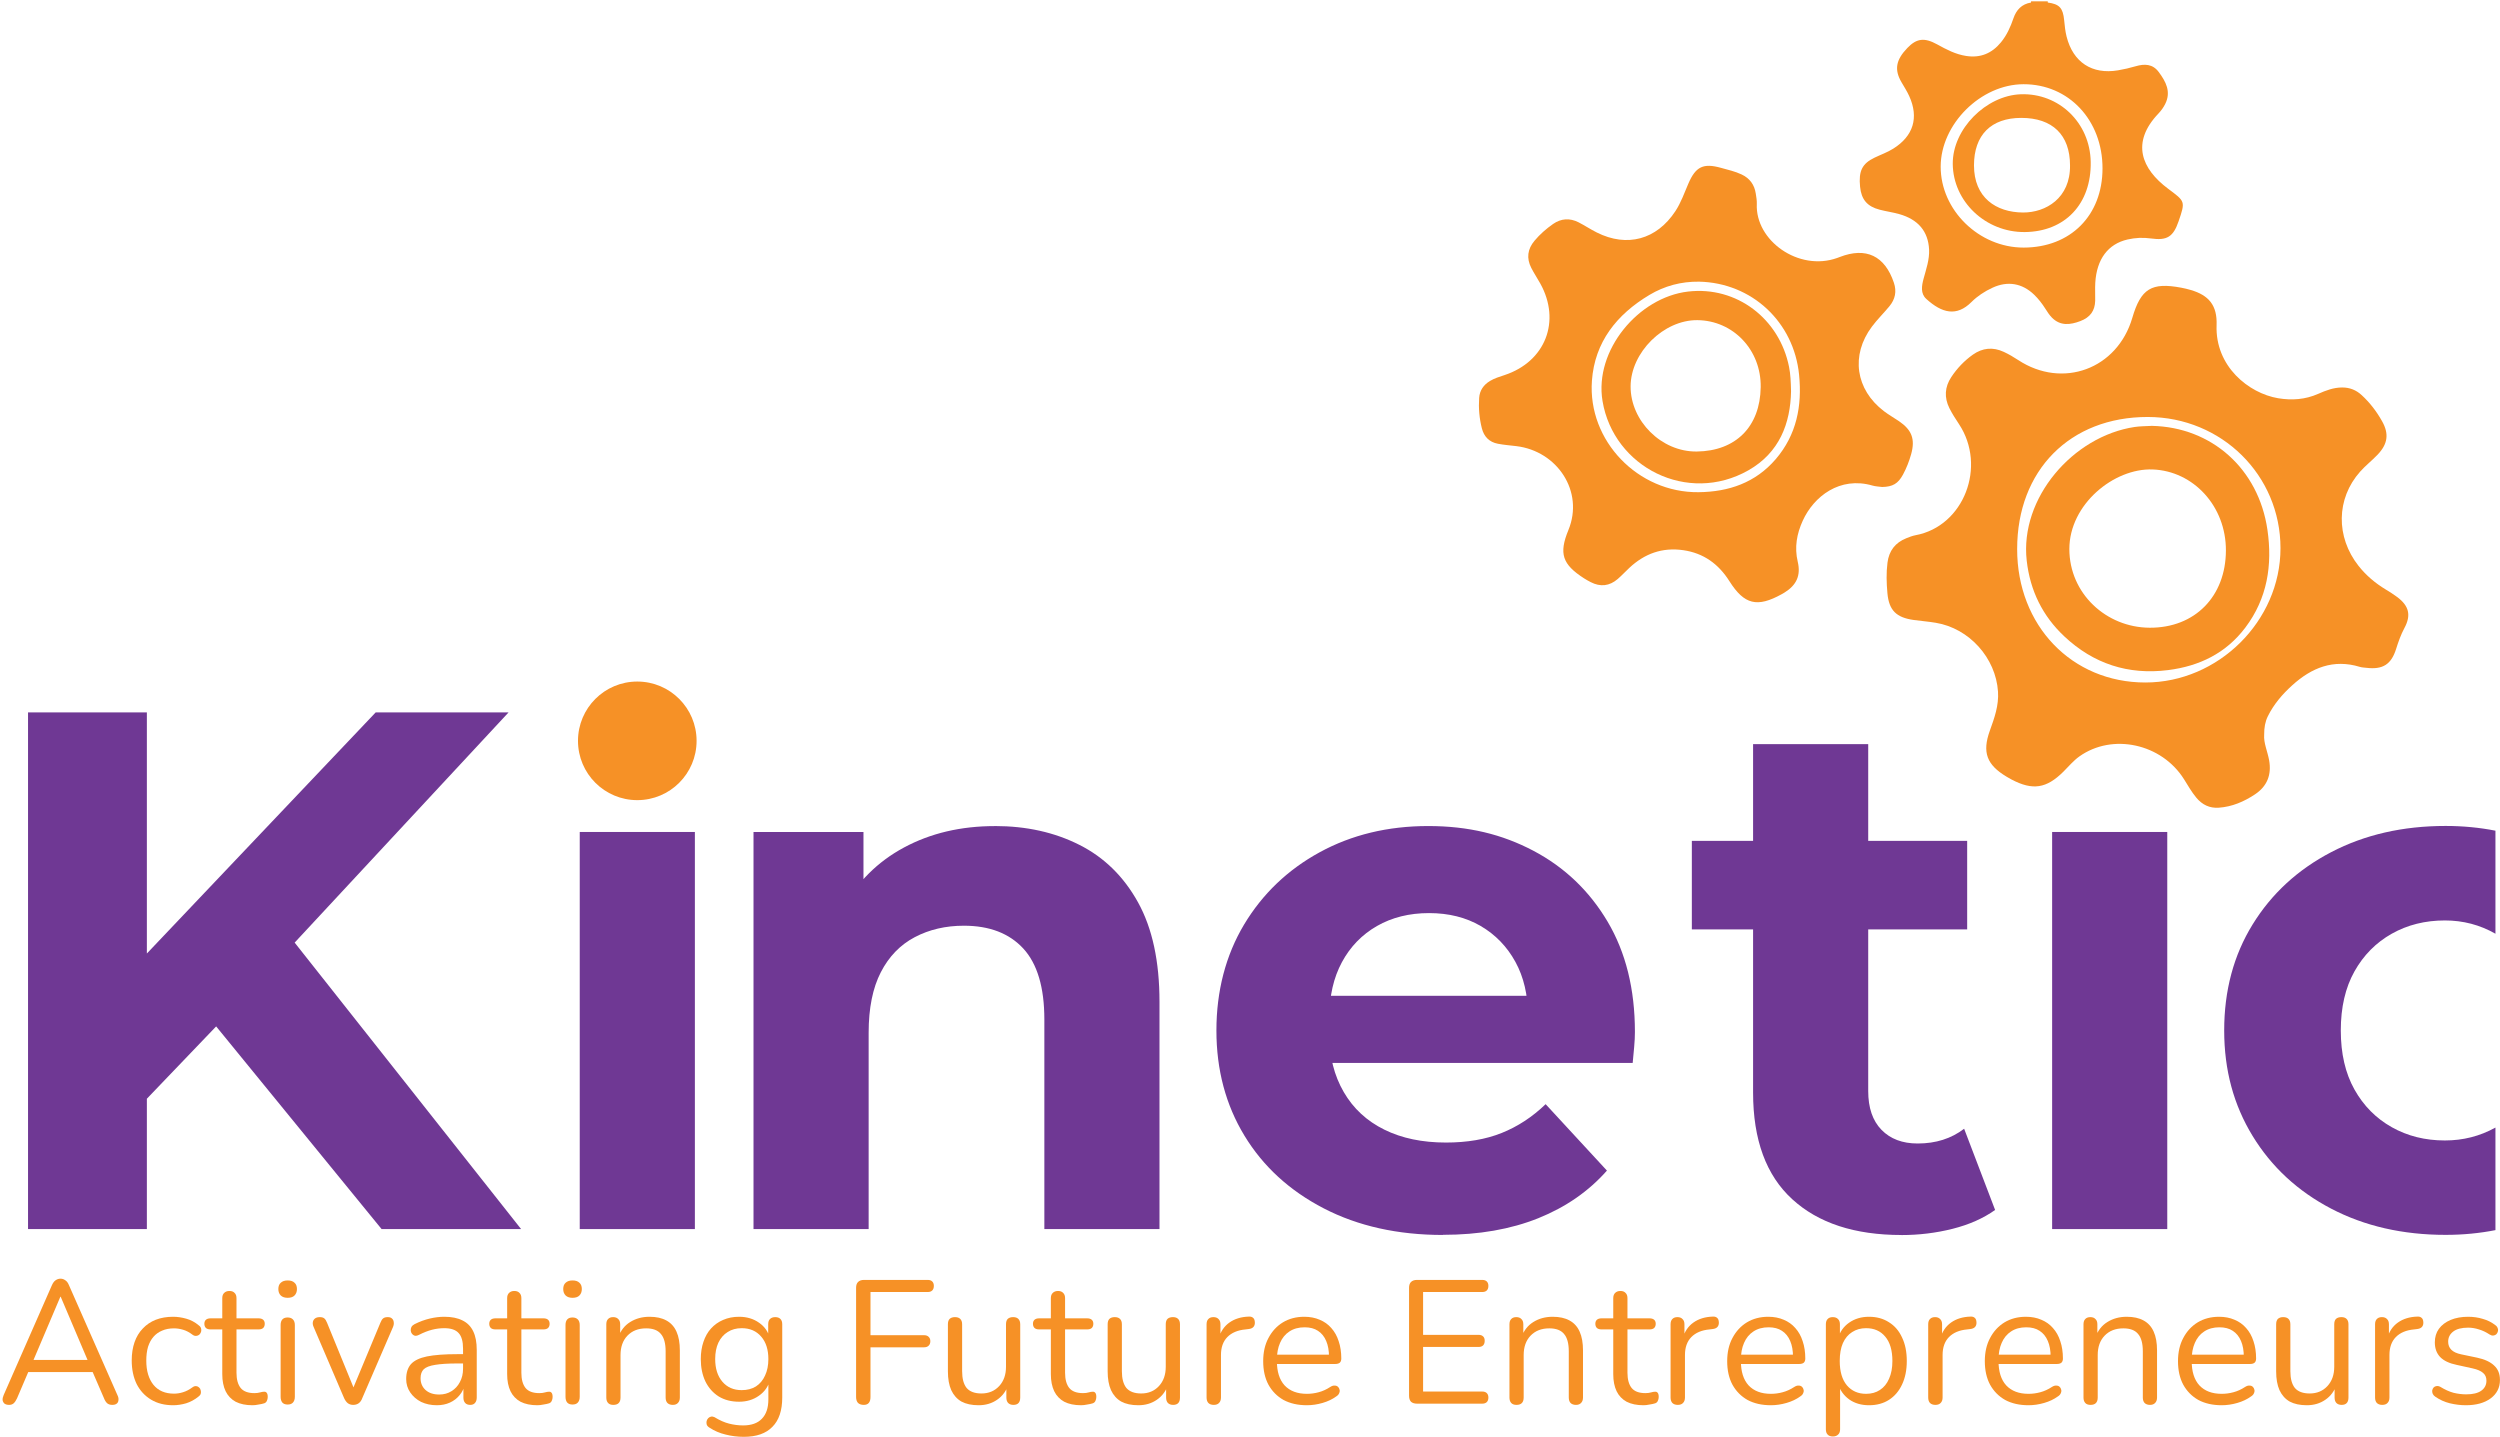 <svg xmlns="http://www.w3.org/2000/svg" width="527" height="303" viewBox="0 0 527 303" fill="none"><path d="M5.91 259.09V150.17H30.96V259.09H5.91ZM28.47 234.2L27.07 205.1L79.19 150.18H107.2L60.21 200.75L46.21 215.69L28.47 234.21V234.2ZM80.44 259.09L41.7 211.63L58.19 193.74L109.85 259.09H80.44Z" fill="#6F3894"></path><path d="M209.72 174.13C216.36 174.13 222.3 175.45 227.54 178.1C232.78 180.74 236.9 184.79 239.91 190.24C242.92 195.69 244.42 202.66 244.42 211.17V259.09H220.15V214.9C220.15 208.16 218.67 203.18 215.72 199.96C212.76 196.75 208.59 195.14 203.19 195.14C199.35 195.14 195.9 195.94 192.84 197.55C189.78 199.16 187.39 201.62 185.68 204.94C183.97 208.26 183.11 212.51 183.11 217.7V259.09H158.84V175.38H182.02V198.56L177.66 191.56C180.67 185.96 184.97 181.66 190.57 178.65C196.17 175.64 202.55 174.14 209.71 174.14L209.72 174.13Z" fill="#6F3894"></path><path d="M304.19 260.33C294.65 260.33 286.27 258.46 279.06 254.73C271.85 251 266.27 245.89 262.33 239.4C258.39 232.92 256.42 225.53 256.42 217.23C256.42 208.93 258.37 201.39 262.25 194.9C266.14 188.42 271.45 183.34 278.2 179.65C284.94 175.97 292.57 174.13 301.07 174.13C309.57 174.13 316.65 175.87 323.24 179.34C329.83 182.82 335.04 187.8 338.88 194.28C342.72 200.76 344.64 208.52 344.64 217.54C344.64 218.47 344.59 219.54 344.48 220.73C344.38 221.92 344.27 223.04 344.17 224.07H276.18V209.91H331.42L322.09 214.11C322.09 209.75 321.21 205.97 319.44 202.75C317.68 199.54 315.24 197.02 312.13 195.2C309.02 193.39 305.39 192.48 301.24 192.48C297.09 192.48 293.43 193.39 290.27 195.2C287.1 197.02 284.64 199.56 282.88 202.82C281.12 206.09 280.23 209.95 280.23 214.41V218.14C280.23 222.71 281.24 226.72 283.26 230.2C285.28 233.68 288.14 236.32 291.82 238.13C295.5 239.95 299.83 240.85 304.81 240.85C309.27 240.85 313.19 240.18 316.56 238.83C319.93 237.48 323.02 235.46 325.82 232.76L338.74 246.76C334.9 251.12 330.08 254.46 324.27 256.8C318.46 259.13 311.77 260.3 304.2 260.3L304.19 260.33Z" fill="#6F3894"></path><path d="M356.64 195.92V177.25H414.68V195.92H356.64ZM400.83 260.34C390.97 260.34 383.3 257.83 377.8 252.79C372.3 247.76 369.55 240.26 369.55 230.31V156.87H393.82V230C393.82 233.53 394.75 236.25 396.62 238.17C398.49 240.09 401.03 241.05 404.24 241.05C408.08 241.05 411.34 240.01 414.04 237.94L420.57 255.06C418.08 256.83 415.1 258.15 411.62 259.03C408.14 259.91 404.54 260.35 400.81 260.35L400.83 260.34Z" fill="#6F3894"></path><path d="M432.59 259.09V175.38H456.86V259.09H432.59Z" fill="#6F3894"></path><path d="M122.21 259.09V175.38H146.48V259.09H122.21Z" fill="#6F3894"></path><path d="M134.34 168.67C141.243 168.67 146.84 163.074 146.84 156.17C146.84 149.266 141.243 143.67 134.34 143.67C127.436 143.67 121.84 149.266 121.84 156.17C121.84 163.074 127.436 168.67 134.34 168.67Z" fill="#F69126"></path><path d="M526.04 237.69C522.77 239.51 519.22 240.41 515.38 240.41C511.23 240.41 507.5 239.48 504.18 237.61C500.86 235.74 498.24 233.1 496.32 229.67C494.4 226.25 493.44 222.1 493.44 217.22C493.44 212.34 494.4 208.2 496.32 204.77C498.24 201.35 500.86 198.7 504.18 196.83C507.5 194.96 511.23 194.03 515.38 194.03C519.22 194.03 522.77 194.96 526.04 196.83V175.11C522.74 174.46 519.24 174.11 515.54 174.11C506.52 174.11 498.48 175.95 491.42 179.63C484.36 183.31 478.84 188.4 474.85 194.88C470.85 201.36 468.86 208.81 468.86 217.21C468.86 225.61 470.86 232.92 474.85 239.46C478.84 245.99 484.36 251.1 491.42 254.79C498.47 258.47 506.51 260.31 515.54 260.31C519.25 260.31 522.74 259.96 526.04 259.31V237.67V237.69Z" fill="#6F3894"></path><path d="M1.919 296.149C1.524 296.149 1.203 296.063 0.957 295.89C0.735 295.693 0.599 295.446 0.55 295.15C0.525 294.829 0.599 294.472 0.772 294.077L10.947 270.915C11.168 270.422 11.428 270.076 11.723 269.879C12.044 269.657 12.389 269.546 12.759 269.546C13.13 269.546 13.463 269.657 13.758 269.879C14.079 270.076 14.338 270.422 14.536 270.915L24.747 294.077C24.945 294.472 25.019 294.829 24.97 295.15C24.945 295.471 24.822 295.717 24.599 295.89C24.378 296.063 24.069 296.149 23.674 296.149C23.23 296.149 22.873 296.038 22.602 295.816C22.33 295.569 22.108 295.224 21.936 294.78L19.198 288.453L20.677 289.23H4.768L6.285 288.453L3.584 294.78C3.362 295.249 3.127 295.594 2.881 295.816C2.634 296.038 2.313 296.149 1.919 296.149ZM12.723 273.357L6.766 287.38L5.878 286.677H19.567L18.753 287.38L12.796 273.357H12.723Z" fill="#F69126"></path><path d="M36.499 296.223C34.698 296.223 33.144 295.828 31.837 295.039C30.53 294.25 29.518 293.152 28.803 291.746C28.112 290.315 27.767 288.663 27.767 286.788C27.767 285.357 27.964 284.075 28.359 282.94C28.754 281.805 29.333 280.843 30.098 280.054C30.863 279.24 31.775 278.623 32.836 278.204C33.921 277.785 35.142 277.575 36.499 277.575C37.387 277.575 38.312 277.711 39.274 277.982C40.236 278.253 41.112 278.722 41.901 279.388C42.148 279.561 42.308 279.77 42.382 280.017C42.456 280.264 42.456 280.51 42.382 280.757C42.308 280.979 42.185 281.176 42.012 281.349C41.839 281.497 41.617 281.583 41.346 281.608C41.099 281.633 40.84 281.546 40.569 281.349C39.928 280.856 39.274 280.51 38.608 280.313C37.942 280.116 37.301 280.017 36.684 280.017C35.722 280.017 34.883 280.177 34.168 280.498C33.453 280.794 32.848 281.226 32.355 281.793C31.862 282.36 31.479 283.063 31.208 283.902C30.961 284.741 30.838 285.715 30.838 286.825C30.838 288.971 31.344 290.673 32.355 291.931C33.366 293.164 34.809 293.781 36.684 293.781C37.301 293.781 37.93 293.682 38.571 293.485C39.237 293.288 39.903 292.942 40.569 292.449C40.84 292.252 41.099 292.165 41.346 292.19C41.593 292.215 41.802 292.313 41.975 292.486C42.148 292.634 42.259 292.831 42.308 293.078C42.382 293.325 42.382 293.571 42.308 293.818C42.234 294.04 42.074 294.237 41.827 294.41C41.038 295.051 40.174 295.52 39.237 295.816C38.3 296.087 37.387 296.223 36.499 296.223Z" fill="#F69126"></path><path d="M53.219 296.223C51.813 296.223 50.629 295.976 49.667 295.483C48.73 294.965 48.027 294.225 47.558 293.263C47.089 292.276 46.855 291.08 46.855 289.674V280.239H44.376C43.957 280.239 43.636 280.14 43.414 279.943C43.192 279.721 43.081 279.425 43.081 279.055C43.081 278.685 43.192 278.401 43.414 278.204C43.636 278.007 43.957 277.908 44.376 277.908H46.855V273.653C46.855 273.16 46.991 272.79 47.262 272.543C47.533 272.272 47.903 272.136 48.372 272.136C48.841 272.136 49.198 272.272 49.445 272.543C49.716 272.79 49.852 273.16 49.852 273.653V277.908H54.514C54.933 277.908 55.254 278.007 55.476 278.204C55.698 278.401 55.809 278.685 55.809 279.055C55.809 279.425 55.698 279.721 55.476 279.943C55.254 280.14 54.933 280.239 54.514 280.239H49.852V289.378C49.852 290.784 50.148 291.857 50.74 292.597C51.332 293.312 52.294 293.67 53.626 293.67C54.095 293.67 54.489 293.621 54.81 293.522C55.155 293.423 55.439 293.374 55.661 293.374C55.883 293.349 56.068 293.423 56.216 293.596C56.364 293.769 56.438 294.065 56.438 294.484C56.438 294.78 56.376 295.051 56.253 295.298C56.154 295.545 55.969 295.717 55.698 295.816C55.402 295.915 55.007 296.001 54.514 296.075C54.045 296.174 53.614 296.223 53.219 296.223Z" fill="#F69126"></path><path d="M60.636 296.075C60.143 296.075 59.773 295.939 59.526 295.668C59.28 295.372 59.156 294.965 59.156 294.447V279.314C59.156 278.796 59.28 278.401 59.526 278.13C59.773 277.859 60.143 277.723 60.636 277.723C61.105 277.723 61.475 277.859 61.746 278.13C62.018 278.401 62.153 278.796 62.153 279.314V294.447C62.153 294.965 62.018 295.372 61.746 295.668C61.5 295.939 61.13 296.075 60.636 296.075ZM60.636 273.579C60.02 273.579 59.539 273.419 59.193 273.098C58.848 272.753 58.675 272.296 58.675 271.729C58.675 271.137 58.848 270.693 59.193 270.397C59.539 270.076 60.02 269.916 60.636 269.916C61.278 269.916 61.759 270.076 62.079 270.397C62.425 270.693 62.597 271.137 62.597 271.729C62.597 272.296 62.425 272.753 62.079 273.098C61.759 273.419 61.278 273.579 60.636 273.579Z" fill="#F69126"></path><path d="M74.453 296.149C74.034 296.149 73.664 296.038 73.343 295.816C73.022 295.569 72.751 295.199 72.529 294.706L66.128 279.758C65.955 279.388 65.894 279.043 65.943 278.722C65.992 278.401 66.14 278.142 66.387 277.945C66.634 277.748 66.979 277.649 67.423 277.649C67.818 277.649 68.126 277.735 68.348 277.908C68.57 278.081 68.767 278.389 68.94 278.833L75.008 293.67H74.009L80.188 278.833C80.361 278.389 80.558 278.081 80.78 277.908C81.002 277.735 81.323 277.649 81.742 277.649C82.137 277.649 82.433 277.748 82.63 277.945C82.852 278.142 82.975 278.401 83 278.722C83.049 279.018 83 279.351 82.852 279.721L76.377 294.706C76.204 295.199 75.945 295.569 75.6 295.816C75.279 296.038 74.897 296.149 74.453 296.149Z" fill="#F69126"></path><path d="M92.098 296.223C90.864 296.223 89.754 295.989 88.768 295.52C87.806 295.027 87.041 294.361 86.474 293.522C85.906 292.683 85.623 291.746 85.623 290.71C85.623 289.378 85.956 288.33 86.622 287.565C87.312 286.8 88.435 286.258 89.989 285.937C91.567 285.616 93.713 285.456 96.427 285.456H98.092V287.417H96.464C94.466 287.417 92.887 287.516 91.728 287.713C90.593 287.886 89.791 288.194 89.323 288.638C88.879 289.082 88.657 289.711 88.657 290.525C88.657 291.536 89.002 292.363 89.693 293.004C90.408 293.645 91.37 293.966 92.579 293.966C93.565 293.966 94.429 293.732 95.169 293.263C95.933 292.794 96.525 292.153 96.945 291.339C97.389 290.525 97.611 289.588 97.611 288.527V284.309C97.611 282.78 97.302 281.682 96.686 281.016C96.069 280.325 95.058 279.98 93.652 279.98C92.788 279.98 91.925 280.091 91.062 280.313C90.198 280.535 89.286 280.893 88.324 281.386C87.978 281.559 87.682 281.62 87.436 281.571C87.189 281.497 86.992 281.361 86.844 281.164C86.696 280.967 86.609 280.745 86.585 280.498C86.56 280.227 86.609 279.968 86.733 279.721C86.881 279.474 87.103 279.277 87.399 279.129C88.484 278.586 89.557 278.192 90.618 277.945C91.678 277.698 92.69 277.575 93.652 277.575C95.206 277.575 96.488 277.834 97.5 278.352C98.511 278.845 99.263 279.61 99.757 280.646C100.25 281.657 100.497 282.965 100.497 284.568V294.595C100.497 295.088 100.373 295.471 100.127 295.742C99.905 296.013 99.572 296.149 99.128 296.149C98.659 296.149 98.301 296.013 98.055 295.742C97.808 295.471 97.685 295.088 97.685 294.595V291.709H98.018C97.82 292.646 97.438 293.448 96.871 294.114C96.328 294.78 95.65 295.298 94.836 295.668C94.022 296.038 93.109 296.223 92.098 296.223Z" fill="#F69126"></path><path d="M113.272 296.223C111.866 296.223 110.682 295.976 109.72 295.483C108.782 294.965 108.079 294.225 107.611 293.263C107.142 292.276 106.908 291.08 106.908 289.674V280.239H104.429C104.009 280.239 103.689 280.14 103.467 279.943C103.245 279.721 103.134 279.425 103.134 279.055C103.134 278.685 103.245 278.401 103.467 278.204C103.689 278.007 104.009 277.908 104.429 277.908H106.908V273.653C106.908 273.16 107.043 272.79 107.315 272.543C107.586 272.272 107.956 272.136 108.425 272.136C108.893 272.136 109.251 272.272 109.498 272.543C109.769 272.79 109.905 273.16 109.905 273.653V277.908H114.567C114.986 277.908 115.307 278.007 115.529 278.204C115.751 278.401 115.862 278.685 115.862 279.055C115.862 279.425 115.751 279.721 115.529 279.943C115.307 280.14 114.986 280.239 114.567 280.239H109.905V289.378C109.905 290.784 110.201 291.857 110.793 292.597C111.385 293.312 112.347 293.67 113.679 293.67C114.147 293.67 114.542 293.621 114.863 293.522C115.208 293.423 115.492 293.374 115.714 293.374C115.936 293.349 116.121 293.423 116.269 293.596C116.417 293.769 116.491 294.065 116.491 294.484C116.491 294.78 116.429 295.051 116.306 295.298C116.207 295.545 116.022 295.717 115.751 295.816C115.455 295.915 115.06 296.001 114.567 296.075C114.098 296.174 113.666 296.223 113.272 296.223Z" fill="#F69126"></path><path d="M120.689 296.075C120.196 296.075 119.826 295.939 119.579 295.668C119.332 295.372 119.209 294.965 119.209 294.447V279.314C119.209 278.796 119.332 278.401 119.579 278.13C119.826 277.859 120.196 277.723 120.689 277.723C121.158 277.723 121.528 277.859 121.799 278.13C122.07 278.401 122.206 278.796 122.206 279.314V294.447C122.206 294.965 122.07 295.372 121.799 295.668C121.552 295.939 121.182 296.075 120.689 296.075ZM120.689 273.579C120.072 273.579 119.591 273.419 119.246 273.098C118.901 272.753 118.728 272.296 118.728 271.729C118.728 271.137 118.901 270.693 119.246 270.397C119.591 270.076 120.072 269.916 120.689 269.916C121.33 269.916 121.811 270.076 122.132 270.397C122.477 270.693 122.65 271.137 122.65 271.729C122.65 272.296 122.477 272.753 122.132 273.098C121.811 273.419 121.33 273.579 120.689 273.579Z" fill="#F69126"></path><path d="M129.289 296.149C128.795 296.149 128.425 296.013 128.179 295.742C127.932 295.471 127.809 295.088 127.809 294.595V279.166C127.809 278.673 127.932 278.303 128.179 278.056C128.425 277.785 128.783 277.649 129.252 277.649C129.72 277.649 130.078 277.785 130.325 278.056C130.596 278.303 130.732 278.673 130.732 279.166V282.348L130.325 281.904C130.843 280.473 131.681 279.4 132.841 278.685C134.025 277.945 135.381 277.575 136.911 277.575C138.341 277.575 139.525 277.834 140.463 278.352C141.425 278.87 142.14 279.659 142.609 280.72C143.077 281.756 143.312 283.076 143.312 284.679V294.595C143.312 295.088 143.176 295.471 142.905 295.742C142.658 296.013 142.3 296.149 141.832 296.149C141.338 296.149 140.956 296.013 140.685 295.742C140.438 295.471 140.315 295.088 140.315 294.595V284.864C140.315 283.187 139.982 281.966 139.316 281.201C138.674 280.412 137.638 280.017 136.208 280.017C134.555 280.017 133.235 280.535 132.249 281.571C131.287 282.582 130.806 283.939 130.806 285.641V294.595C130.806 295.631 130.3 296.149 129.289 296.149Z" fill="#F69126"></path><path d="M156.793 302.883C155.486 302.883 154.203 302.723 152.945 302.402C151.712 302.106 150.589 301.625 149.578 300.959C149.282 300.786 149.085 300.577 148.986 300.33C148.912 300.083 148.9 299.837 148.949 299.59C148.998 299.368 149.109 299.158 149.282 298.961C149.455 298.788 149.652 298.677 149.874 298.628C150.121 298.579 150.367 298.616 150.614 298.739C151.699 299.405 152.735 299.861 153.722 300.108C154.709 300.355 155.683 300.478 156.645 300.478C158.396 300.478 159.716 300.009 160.604 299.072C161.517 298.135 161.973 296.778 161.973 295.002V290.821H162.343C161.973 292.252 161.184 293.386 159.975 294.225C158.791 295.064 157.397 295.483 155.794 295.483C154.141 295.483 152.711 295.113 151.502 294.373C150.293 293.608 149.356 292.548 148.69 291.191C148.049 289.834 147.728 288.268 147.728 286.492C147.728 285.16 147.913 283.951 148.283 282.866C148.653 281.756 149.183 280.819 149.874 280.054C150.589 279.265 151.44 278.66 152.427 278.241C153.438 277.797 154.561 277.575 155.794 277.575C157.422 277.575 158.828 277.994 160.012 278.833C161.196 279.647 161.961 280.757 162.306 282.163L161.936 282.607V279.166C161.936 278.673 162.059 278.303 162.306 278.056C162.577 277.785 162.947 277.649 163.416 277.649C163.909 277.649 164.279 277.785 164.526 278.056C164.773 278.303 164.896 278.673 164.896 279.166V294.595C164.896 297.333 164.205 299.393 162.824 300.774C161.467 302.18 159.457 302.883 156.793 302.883ZM156.349 293.041C157.508 293.041 158.507 292.782 159.346 292.264C160.185 291.721 160.826 290.957 161.27 289.97C161.739 288.983 161.973 287.824 161.973 286.492C161.973 284.494 161.467 282.915 160.456 281.756C159.445 280.572 158.076 279.98 156.349 279.98C155.214 279.98 154.228 280.251 153.389 280.794C152.55 281.312 151.897 282.064 151.428 283.051C150.984 284.013 150.762 285.16 150.762 286.492C150.762 288.49 151.268 290.081 152.279 291.265C153.29 292.449 154.647 293.041 156.349 293.041Z" fill="#F69126"></path><path d="M182.092 296.149C181.574 296.149 181.167 296.013 180.871 295.742C180.599 295.446 180.464 295.027 180.464 294.484V271.47C180.464 270.927 180.599 270.52 180.871 270.249C181.167 269.953 181.586 269.805 182.129 269.805H195.56C195.979 269.805 196.3 269.916 196.522 270.138C196.744 270.36 196.855 270.668 196.855 271.063C196.855 271.482 196.744 271.803 196.522 272.025C196.3 272.247 195.979 272.358 195.56 272.358H183.498V281.46H194.783C195.202 281.46 195.523 281.571 195.745 281.793C195.991 282.015 196.115 282.323 196.115 282.718C196.115 283.137 195.991 283.458 195.745 283.68C195.523 283.902 195.202 284.013 194.783 284.013H183.498V294.484C183.498 295.594 183.029 296.149 182.092 296.149Z" fill="#F69126"></path><path d="M206.294 296.223C204.838 296.223 203.63 295.964 202.668 295.446C201.73 294.903 201.015 294.102 200.522 293.041C200.053 291.98 199.819 290.661 199.819 289.082V279.166C199.819 278.648 199.942 278.266 200.189 278.019C200.46 277.772 200.83 277.649 201.299 277.649C201.792 277.649 202.162 277.772 202.409 278.019C202.68 278.266 202.816 278.648 202.816 279.166V289.045C202.816 290.624 203.136 291.808 203.778 292.597C204.444 293.362 205.48 293.744 206.886 293.744C208.415 293.744 209.661 293.226 210.623 292.19C211.585 291.154 212.066 289.797 212.066 288.12V279.166C212.066 278.648 212.189 278.266 212.436 278.019C212.707 277.772 213.089 277.649 213.583 277.649C214.051 277.649 214.409 277.772 214.656 278.019C214.927 278.266 215.063 278.648 215.063 279.166V294.595C215.063 295.631 214.582 296.149 213.62 296.149C213.151 296.149 212.781 296.013 212.51 295.742C212.263 295.471 212.14 295.088 212.14 294.595V291.228L212.621 291.746C212.128 293.201 211.313 294.311 210.179 295.076C209.069 295.841 207.774 296.223 206.294 296.223Z" fill="#F69126"></path><path d="M227.885 296.223C226.479 296.223 225.295 295.976 224.333 295.483C223.396 294.965 222.693 294.225 222.224 293.263C221.755 292.276 221.521 291.08 221.521 289.674V280.239H219.042C218.623 280.239 218.302 280.14 218.08 279.943C217.858 279.721 217.747 279.425 217.747 279.055C217.747 278.685 217.858 278.401 218.08 278.204C218.302 278.007 218.623 277.908 219.042 277.908H221.521V273.653C221.521 273.16 221.657 272.79 221.928 272.543C222.199 272.272 222.569 272.136 223.038 272.136C223.507 272.136 223.864 272.272 224.111 272.543C224.382 272.79 224.518 273.16 224.518 273.653V277.908H229.18C229.599 277.908 229.92 278.007 230.142 278.204C230.364 278.401 230.475 278.685 230.475 279.055C230.475 279.425 230.364 279.721 230.142 279.943C229.92 280.14 229.599 280.239 229.18 280.239H224.518V289.378C224.518 290.784 224.814 291.857 225.406 292.597C225.998 293.312 226.96 293.67 228.292 293.67C228.761 293.67 229.155 293.621 229.476 293.522C229.821 293.423 230.105 293.374 230.327 293.374C230.549 293.349 230.734 293.423 230.882 293.596C231.03 293.769 231.104 294.065 231.104 294.484C231.104 294.78 231.042 295.051 230.919 295.298C230.82 295.545 230.635 295.717 230.364 295.816C230.068 295.915 229.673 296.001 229.18 296.075C228.711 296.174 228.28 296.223 227.885 296.223Z" fill="#F69126"></path><path d="M239.97 296.223C238.514 296.223 237.306 295.964 236.344 295.446C235.406 294.903 234.691 294.102 234.198 293.041C233.729 291.98 233.495 290.661 233.495 289.082V279.166C233.495 278.648 233.618 278.266 233.865 278.019C234.136 277.772 234.506 277.649 234.975 277.649C235.468 277.649 235.838 277.772 236.085 278.019C236.356 278.266 236.492 278.648 236.492 279.166V289.045C236.492 290.624 236.812 291.808 237.454 292.597C238.12 293.362 239.156 293.744 240.562 293.744C242.091 293.744 243.337 293.226 244.299 292.19C245.261 291.154 245.742 289.797 245.742 288.12V279.166C245.742 278.648 245.865 278.266 246.112 278.019C246.383 277.772 246.765 277.649 247.259 277.649C247.727 277.649 248.085 277.772 248.332 278.019C248.603 278.266 248.739 278.648 248.739 279.166V294.595C248.739 295.631 248.258 296.149 247.296 296.149C246.827 296.149 246.457 296.013 246.186 295.742C245.939 295.471 245.816 295.088 245.816 294.595V291.228L246.297 291.746C245.803 293.201 244.989 294.311 243.855 295.076C242.745 295.841 241.45 296.223 239.97 296.223Z" fill="#F69126"></path><path d="M255.863 296.149C255.37 296.149 254.987 296.013 254.716 295.742C254.469 295.471 254.346 295.088 254.346 294.595V279.166C254.346 278.673 254.469 278.303 254.716 278.056C254.963 277.785 255.32 277.649 255.789 277.649C256.258 277.649 256.615 277.785 256.862 278.056C257.133 278.303 257.269 278.673 257.269 279.166V282.163H256.899C257.294 280.708 258.046 279.585 259.156 278.796C260.266 278.007 261.635 277.587 263.263 277.538C263.633 277.513 263.929 277.6 264.151 277.797C264.373 277.97 264.496 278.278 264.521 278.722C264.546 279.141 264.447 279.474 264.225 279.721C264.003 279.968 263.658 280.116 263.189 280.165L262.597 280.239C260.919 280.387 259.625 280.93 258.712 281.867C257.824 282.78 257.38 284.038 257.38 285.641V294.595C257.38 295.088 257.244 295.471 256.973 295.742C256.726 296.013 256.356 296.149 255.863 296.149Z" fill="#F69126"></path><path d="M275.493 296.223C273.593 296.223 271.953 295.853 270.572 295.113C269.215 294.348 268.154 293.275 267.39 291.894C266.65 290.513 266.28 288.86 266.28 286.936C266.28 285.061 266.65 283.433 267.39 282.052C268.13 280.646 269.141 279.548 270.424 278.759C271.731 277.97 273.236 277.575 274.938 277.575C276.146 277.575 277.232 277.785 278.194 278.204C279.156 278.599 279.97 279.178 280.636 279.943C281.326 280.708 281.844 281.633 282.19 282.718C282.56 283.803 282.745 285.024 282.745 286.381C282.745 286.776 282.634 287.072 282.412 287.269C282.19 287.442 281.869 287.528 281.45 287.528H268.574V285.567H280.747L280.155 286.048C280.155 284.716 279.957 283.594 279.563 282.681C279.168 281.744 278.588 281.028 277.824 280.535C277.084 280.042 276.146 279.795 275.012 279.795C273.754 279.795 272.681 280.091 271.793 280.683C270.929 281.25 270.276 282.052 269.832 283.088C269.388 284.099 269.166 285.283 269.166 286.64V286.862C269.166 289.131 269.708 290.858 270.794 292.042C271.904 293.226 273.47 293.818 275.493 293.818C276.331 293.818 277.158 293.707 277.972 293.485C278.81 293.263 279.624 292.893 280.414 292.375C280.759 292.153 281.067 292.054 281.339 292.079C281.635 292.079 281.869 292.165 282.042 292.338C282.214 292.486 282.325 292.683 282.375 292.93C282.449 293.152 282.424 293.399 282.301 293.67C282.202 293.941 281.992 294.176 281.672 294.373C280.858 294.965 279.896 295.421 278.786 295.742C277.676 296.063 276.578 296.223 275.493 296.223Z" fill="#F69126"></path><path d="M298.693 295.89C298.151 295.89 297.731 295.754 297.435 295.483C297.164 295.187 297.028 294.768 297.028 294.225V271.47C297.028 270.927 297.164 270.52 297.435 270.249C297.731 269.953 298.151 269.805 298.693 269.805H312.457C312.877 269.805 313.197 269.916 313.419 270.138C313.641 270.36 313.752 270.668 313.752 271.063C313.752 271.482 313.641 271.803 313.419 272.025C313.197 272.247 312.877 272.358 312.457 272.358H299.988V281.386H311.68C312.1 281.386 312.42 281.497 312.642 281.719C312.864 281.916 312.975 282.225 312.975 282.644C312.975 283.063 312.864 283.384 312.642 283.606C312.42 283.828 312.1 283.939 311.68 283.939H299.988V293.337H312.457C312.877 293.337 313.197 293.448 313.419 293.67C313.641 293.892 313.752 294.2 313.752 294.595C313.752 295.014 313.641 295.335 313.419 295.557C313.197 295.779 312.877 295.89 312.457 295.89H298.693Z" fill="#F69126"></path><path d="M319.673 296.149C319.179 296.149 318.809 296.013 318.563 295.742C318.316 295.471 318.193 295.088 318.193 294.595V279.166C318.193 278.673 318.316 278.303 318.563 278.056C318.809 277.785 319.167 277.649 319.636 277.649C320.104 277.649 320.462 277.785 320.709 278.056C320.98 278.303 321.116 278.673 321.116 279.166V282.348L320.709 281.904C321.227 280.473 322.065 279.4 323.225 278.685C324.409 277.945 325.765 277.575 327.295 277.575C328.725 277.575 329.909 277.834 330.847 278.352C331.809 278.87 332.524 279.659 332.993 280.72C333.461 281.756 333.696 283.076 333.696 284.679V294.595C333.696 295.088 333.56 295.471 333.289 295.742C333.042 296.013 332.684 296.149 332.216 296.149C331.722 296.149 331.34 296.013 331.069 295.742C330.822 295.471 330.699 295.088 330.699 294.595V284.864C330.699 283.187 330.366 281.966 329.7 281.201C329.058 280.412 328.022 280.017 326.592 280.017C324.939 280.017 323.619 280.535 322.633 281.571C321.671 282.582 321.19 283.939 321.19 285.641V294.595C321.19 295.631 320.684 296.149 319.673 296.149Z" fill="#F69126"></path><path d="M346.437 296.223C345.031 296.223 343.847 295.976 342.885 295.483C341.947 294.965 341.244 294.225 340.776 293.263C340.307 292.276 340.073 291.08 340.073 289.674V280.239H337.594C337.174 280.239 336.854 280.14 336.632 279.943C336.41 279.721 336.299 279.425 336.299 279.055C336.299 278.685 336.41 278.401 336.632 278.204C336.854 278.007 337.174 277.908 337.594 277.908H340.073V273.653C340.073 273.16 340.208 272.79 340.48 272.543C340.751 272.272 341.121 272.136 341.59 272.136C342.058 272.136 342.416 272.272 342.663 272.543C342.934 272.79 343.07 273.16 343.07 273.653V277.908H347.732C348.151 277.908 348.472 278.007 348.694 278.204C348.916 278.401 349.027 278.685 349.027 279.055C349.027 279.425 348.916 279.721 348.694 279.943C348.472 280.14 348.151 280.239 347.732 280.239H343.07V289.378C343.07 290.784 343.366 291.857 343.958 292.597C344.55 293.312 345.512 293.67 346.844 293.67C347.312 293.67 347.707 293.621 348.028 293.522C348.373 293.423 348.657 293.374 348.879 293.374C349.101 293.349 349.286 293.423 349.434 293.596C349.582 293.769 349.656 294.065 349.656 294.484C349.656 294.78 349.594 295.051 349.471 295.298C349.372 295.545 349.187 295.717 348.916 295.816C348.62 295.915 348.225 296.001 347.732 296.075C347.263 296.174 346.831 296.223 346.437 296.223Z" fill="#F69126"></path><path d="M353.674 296.149C353.181 296.149 352.799 296.013 352.527 295.742C352.281 295.471 352.157 295.088 352.157 294.595V279.166C352.157 278.673 352.281 278.303 352.527 278.056C352.774 277.785 353.132 277.649 353.6 277.649C354.069 277.649 354.427 277.785 354.673 278.056C354.945 278.303 355.08 278.673 355.08 279.166V282.163H354.71C355.105 280.708 355.857 279.585 356.967 278.796C358.077 278.007 359.446 277.587 361.074 277.538C361.444 277.513 361.74 277.6 361.962 277.797C362.184 277.97 362.308 278.278 362.332 278.722C362.357 279.141 362.258 279.474 362.036 279.721C361.814 279.968 361.469 280.116 361 280.165L360.408 280.239C358.731 280.387 357.436 280.93 356.523 281.867C355.635 282.78 355.191 284.038 355.191 285.641V294.595C355.191 295.088 355.056 295.471 354.784 295.742C354.538 296.013 354.168 296.149 353.674 296.149Z" fill="#F69126"></path><path d="M373.304 296.223C371.405 296.223 369.765 295.853 368.383 295.113C367.027 294.348 365.966 293.275 365.201 291.894C364.461 290.513 364.091 288.86 364.091 286.936C364.091 285.061 364.461 283.433 365.201 282.052C365.941 280.646 366.953 279.548 368.235 278.759C369.543 277.97 371.047 277.575 372.749 277.575C373.958 277.575 375.043 277.785 376.005 278.204C376.967 278.599 377.781 279.178 378.447 279.943C379.138 280.708 379.656 281.633 380.001 282.718C380.371 283.803 380.556 285.024 380.556 286.381C380.556 286.776 380.445 287.072 380.223 287.269C380.001 287.442 379.681 287.528 379.261 287.528H366.385V285.567H378.558L377.966 286.048C377.966 284.716 377.769 283.594 377.374 282.681C376.98 281.744 376.4 281.028 375.635 280.535C374.895 280.042 373.958 279.795 372.823 279.795C371.565 279.795 370.492 280.091 369.604 280.683C368.741 281.25 368.087 282.052 367.643 283.088C367.199 284.099 366.977 285.283 366.977 286.64V286.862C366.977 289.131 367.52 290.858 368.605 292.042C369.715 293.226 371.282 293.818 373.304 293.818C374.143 293.818 374.969 293.707 375.783 293.485C376.622 293.263 377.436 292.893 378.225 292.375C378.571 292.153 378.879 292.054 379.15 292.079C379.446 292.079 379.681 292.165 379.853 292.338C380.026 292.486 380.137 292.683 380.186 292.93C380.26 293.152 380.236 293.399 380.112 293.67C380.014 293.941 379.804 294.176 379.483 294.373C378.669 294.965 377.707 295.421 376.597 295.742C375.487 296.063 374.39 296.223 373.304 296.223Z" fill="#F69126"></path><path d="M386.374 302.809C385.88 302.809 385.51 302.673 385.264 302.402C385.017 302.155 384.894 301.785 384.894 301.292V279.166C384.894 278.673 385.017 278.303 385.264 278.056C385.51 277.785 385.868 277.649 386.337 277.649C386.83 277.649 387.2 277.785 387.447 278.056C387.718 278.303 387.854 278.673 387.854 279.166V282.681L387.447 282.163C387.841 280.757 388.618 279.647 389.778 278.833C390.962 277.994 392.368 277.575 393.996 277.575C395.599 277.575 396.993 277.957 398.177 278.722C399.385 279.462 400.31 280.535 400.952 281.941C401.618 283.322 401.951 284.975 401.951 286.899C401.951 288.798 401.618 290.451 400.952 291.857C400.31 293.238 399.398 294.311 398.214 295.076C397.03 295.841 395.624 296.223 393.996 296.223C392.368 296.223 390.974 295.816 389.815 295.002C388.655 294.163 387.866 293.053 387.447 291.672H387.891V301.292C387.891 301.785 387.755 302.155 387.484 302.402C387.212 302.673 386.842 302.809 386.374 302.809ZM393.367 293.818C394.501 293.818 395.476 293.547 396.29 293.004C397.128 292.461 397.77 291.672 398.214 290.636C398.682 289.6 398.917 288.354 398.917 286.899C398.917 284.654 398.411 282.94 397.4 281.756C396.413 280.572 395.069 279.98 393.367 279.98C392.257 279.98 391.282 280.251 390.444 280.794C389.605 281.312 388.951 282.089 388.483 283.125C388.039 284.136 387.817 285.394 387.817 286.899C387.817 289.119 388.322 290.833 389.334 292.042C390.345 293.226 391.689 293.818 393.367 293.818Z" fill="#F69126"></path><path d="M407.982 296.149C407.489 296.149 407.106 296.013 406.835 295.742C406.588 295.471 406.465 295.088 406.465 294.595V279.166C406.465 278.673 406.588 278.303 406.835 278.056C407.082 277.785 407.439 277.649 407.908 277.649C408.377 277.649 408.734 277.785 408.981 278.056C409.252 278.303 409.388 278.673 409.388 279.166V282.163H409.018C409.413 280.708 410.165 279.585 411.275 278.796C412.385 278.007 413.754 277.587 415.382 277.538C415.752 277.513 416.048 277.6 416.27 277.797C416.492 277.97 416.615 278.278 416.64 278.722C416.665 279.141 416.566 279.474 416.344 279.721C416.122 279.968 415.777 280.116 415.308 280.165L414.716 280.239C413.039 280.387 411.744 280.93 410.831 281.867C409.943 282.78 409.499 284.038 409.499 285.641V294.595C409.499 295.088 409.363 295.471 409.092 295.742C408.845 296.013 408.475 296.149 407.982 296.149Z" fill="#F69126"></path><path d="M427.612 296.223C425.713 296.223 424.072 295.853 422.691 295.113C421.334 294.348 420.274 293.275 419.509 291.894C418.769 290.513 418.399 288.86 418.399 286.936C418.399 285.061 418.769 283.433 419.509 282.052C420.249 280.646 421.26 279.548 422.543 278.759C423.85 277.97 425.355 277.575 427.057 277.575C428.266 277.575 429.351 277.785 430.313 278.204C431.275 278.599 432.089 279.178 432.755 279.943C433.446 280.708 433.964 281.633 434.309 282.718C434.679 283.803 434.864 285.024 434.864 286.381C434.864 286.776 434.753 287.072 434.531 287.269C434.309 287.442 433.988 287.528 433.569 287.528H420.693V285.567H432.866L432.274 286.048C432.274 284.716 432.077 283.594 431.682 282.681C431.287 281.744 430.708 281.028 429.943 280.535C429.203 280.042 428.266 279.795 427.131 279.795C425.873 279.795 424.8 280.091 423.912 280.683C423.049 281.25 422.395 282.052 421.951 283.088C421.507 284.099 421.285 285.283 421.285 286.64V286.862C421.285 289.131 421.828 290.858 422.913 292.042C424.023 293.226 425.589 293.818 427.612 293.818C428.451 293.818 429.277 293.707 430.091 293.485C430.93 293.263 431.744 292.893 432.533 292.375C432.878 292.153 433.187 292.054 433.458 292.079C433.754 292.079 433.988 292.165 434.161 292.338C434.334 292.486 434.445 292.683 434.494 292.93C434.568 293.152 434.543 293.399 434.42 293.67C434.321 293.941 434.112 294.176 433.791 294.373C432.977 294.965 432.015 295.421 430.905 295.742C429.795 296.063 428.697 296.223 427.612 296.223Z" fill="#F69126"></path><path d="M440.681 296.149C440.188 296.149 439.818 296.013 439.571 295.742C439.325 295.471 439.201 295.088 439.201 294.595V279.166C439.201 278.673 439.325 278.303 439.571 278.056C439.818 277.785 440.176 277.649 440.644 277.649C441.113 277.649 441.471 277.785 441.717 278.056C441.989 278.303 442.124 278.673 442.124 279.166V282.348L441.717 281.904C442.235 280.473 443.074 279.4 444.233 278.685C445.417 277.945 446.774 277.575 448.303 277.575C449.734 277.575 450.918 277.834 451.855 278.352C452.817 278.87 453.533 279.659 454.001 280.72C454.47 281.756 454.704 283.076 454.704 284.679V294.595C454.704 295.088 454.569 295.471 454.297 295.742C454.051 296.013 453.693 296.149 453.224 296.149C452.731 296.149 452.349 296.013 452.077 295.742C451.831 295.471 451.707 295.088 451.707 294.595V284.864C451.707 283.187 451.374 281.966 450.708 281.201C450.067 280.412 449.031 280.017 447.6 280.017C445.948 280.017 444.628 280.535 443.641 281.571C442.679 282.582 442.198 283.939 442.198 285.641V294.595C442.198 295.631 441.693 296.149 440.681 296.149Z" fill="#F69126"></path><path d="M468.334 296.223C466.434 296.223 464.794 295.853 463.413 295.113C462.056 294.348 460.995 293.275 460.231 291.894C459.491 290.513 459.121 288.86 459.121 286.936C459.121 285.061 459.491 283.433 460.231 282.052C460.971 280.646 461.982 279.548 463.265 278.759C464.572 277.97 466.077 277.575 467.779 277.575C468.987 277.575 470.073 277.785 471.035 278.204C471.997 278.599 472.811 279.178 473.477 279.943C474.167 280.708 474.685 281.633 475.031 282.718C475.401 283.803 475.586 285.024 475.586 286.381C475.586 286.776 475.475 287.072 475.253 287.269C475.031 287.442 474.71 287.528 474.291 287.528H461.415V285.567H473.588L472.996 286.048C472.996 284.716 472.798 283.594 472.404 282.681C472.009 281.744 471.429 281.028 470.665 280.535C469.925 280.042 468.987 279.795 467.853 279.795C466.595 279.795 465.522 280.091 464.634 280.683C463.77 281.25 463.117 282.052 462.673 283.088C462.229 284.099 462.007 285.283 462.007 286.64V286.862C462.007 289.131 462.549 290.858 463.635 292.042C464.745 293.226 466.311 293.818 468.334 293.818C469.172 293.818 469.999 293.707 470.813 293.485C471.651 293.263 472.465 292.893 473.255 292.375C473.6 292.153 473.908 292.054 474.18 292.079C474.476 292.079 474.71 292.165 474.883 292.338C475.055 292.486 475.166 292.683 475.216 292.93C475.29 293.152 475.265 293.399 475.142 293.67C475.043 293.941 474.833 294.176 474.513 294.373C473.699 294.965 472.737 295.421 471.627 295.742C470.517 296.063 469.419 296.223 468.334 296.223Z" fill="#F69126"></path><path d="M486.287 296.223C484.832 296.223 483.623 295.964 482.661 295.446C481.724 294.903 481.008 294.102 480.515 293.041C480.046 291.98 479.812 290.661 479.812 289.082V279.166C479.812 278.648 479.935 278.266 480.182 278.019C480.453 277.772 480.823 277.649 481.292 277.649C481.785 277.649 482.155 277.772 482.402 278.019C482.673 278.266 482.809 278.648 482.809 279.166V289.045C482.809 290.624 483.13 291.808 483.771 292.597C484.437 293.362 485.473 293.744 486.879 293.744C488.408 293.744 489.654 293.226 490.616 292.19C491.578 291.154 492.059 289.797 492.059 288.12V279.166C492.059 278.648 492.182 278.266 492.429 278.019C492.7 277.772 493.083 277.649 493.576 277.649C494.045 277.649 494.402 277.772 494.649 278.019C494.92 278.266 495.056 278.648 495.056 279.166V294.595C495.056 295.631 494.575 296.149 493.613 296.149C493.144 296.149 492.774 296.013 492.503 295.742C492.256 295.471 492.133 295.088 492.133 294.595V291.228L492.614 291.746C492.121 293.201 491.307 294.311 490.172 295.076C489.062 295.841 487.767 296.223 486.287 296.223Z" fill="#F69126"></path><path d="M502.18 296.149C501.687 296.149 501.305 296.013 501.033 295.742C500.787 295.471 500.663 295.088 500.663 294.595V279.166C500.663 278.673 500.787 278.303 501.033 278.056C501.28 277.785 501.638 277.649 502.106 277.649C502.575 277.649 502.933 277.785 503.179 278.056C503.451 278.303 503.586 278.673 503.586 279.166V282.163H503.216C503.611 280.708 504.363 279.585 505.473 278.796C506.583 278.007 507.952 277.587 509.58 277.538C509.95 277.513 510.246 277.6 510.468 277.797C510.69 277.97 510.814 278.278 510.838 278.722C510.863 279.141 510.764 279.474 510.542 279.721C510.32 279.968 509.975 280.116 509.506 280.165L508.914 280.239C507.237 280.387 505.942 280.93 505.029 281.867C504.141 282.78 503.697 284.038 503.697 285.641V294.595C503.697 295.088 503.562 295.471 503.29 295.742C503.044 296.013 502.674 296.149 502.18 296.149Z" fill="#F69126"></path><path d="M519.811 296.223C518.701 296.223 517.579 296.087 516.444 295.816C515.334 295.545 514.298 295.076 513.336 294.41C513.09 294.237 512.917 294.04 512.818 293.818C512.72 293.571 512.683 293.337 512.707 293.115C512.757 292.868 512.855 292.659 513.003 292.486C513.176 292.313 513.373 292.215 513.595 292.19C513.842 292.141 514.113 292.19 514.409 292.338C515.371 292.93 516.296 293.349 517.184 293.596C518.097 293.818 518.997 293.929 519.885 293.929C521.291 293.929 522.352 293.67 523.067 293.152C523.783 292.634 524.14 291.931 524.14 291.043C524.14 290.352 523.906 289.81 523.437 289.415C522.969 288.996 522.229 288.675 521.217 288.453L517.85 287.713C516.296 287.392 515.137 286.837 514.372 286.048C513.632 285.259 513.262 284.235 513.262 282.977C513.262 281.867 513.546 280.917 514.113 280.128C514.705 279.314 515.532 278.685 516.592 278.241C517.653 277.797 518.886 277.575 520.292 277.575C521.378 277.575 522.401 277.723 523.363 278.019C524.35 278.29 525.238 278.734 526.027 279.351C526.274 279.524 526.434 279.733 526.508 279.98C526.607 280.202 526.619 280.436 526.545 280.683C526.496 280.905 526.385 281.102 526.212 281.275C526.04 281.423 525.83 281.509 525.583 281.534C525.337 281.559 525.078 281.485 524.806 281.312C524.066 280.819 523.314 280.461 522.549 280.239C521.785 279.992 521.032 279.869 520.292 279.869C518.911 279.869 517.863 280.14 517.147 280.683C516.432 281.226 516.074 281.941 516.074 282.829C516.074 283.52 516.296 284.087 516.74 284.531C517.184 284.975 517.875 285.296 518.812 285.493L522.179 286.196C523.783 286.541 524.979 287.096 525.768 287.861C526.582 288.601 526.989 289.612 526.989 290.895C526.989 292.523 526.336 293.818 525.028 294.78C523.721 295.742 521.982 296.223 519.811 296.223Z" fill="#F69126"></path><path d="M505.348 125.869C504.571 125.284 503.74 124.767 502.905 124.261C500.712 122.934 498.785 121.316 497.187 119.295C492.364 113.189 492.457 105.117 497.511 99.428C498.642 98.155 500.004 97.093 501.184 95.859C503.342 93.603 503.647 91.474 502.148 88.804C501.002 86.754 499.576 84.886 497.836 83.288C496.685 82.226 495.343 81.675 493.721 81.68C491.902 81.685 490.284 82.314 488.677 83.022C485.953 84.232 483.126 84.429 480.226 83.947C474.021 82.904 466.927 77.206 467.256 68.544C467.418 64.365 465.614 62.236 461.794 61.125C461.14 60.933 460.476 60.771 459.808 60.648C453.535 59.463 451.293 60.85 449.493 66.995C446.332 77.796 434.798 82.054 425.428 75.894C424.454 75.25 423.437 74.655 422.38 74.168C420.113 73.116 417.92 73.318 415.87 74.768C414.056 76.056 412.552 77.644 411.328 79.493C409.946 81.582 409.818 83.799 410.924 86.026C411.51 87.201 412.232 88.308 412.96 89.409C418.82 98.268 414.032 110.918 403.796 112.825C403.132 112.948 402.488 113.209 401.854 113.46C399.523 114.394 398.206 116.08 397.881 118.617C397.606 120.765 397.675 122.914 397.867 125.043C398.196 128.681 399.754 130.18 403.412 130.692C404.956 130.903 406.514 131.026 408.053 131.281C415.133 132.452 420.713 138.695 421.18 145.795C421.372 148.725 420.423 151.345 419.459 154.02C417.807 158.616 418.805 161.222 422.999 163.734C423.333 163.936 423.668 164.133 424.017 164.315C428.491 166.665 431.372 166.227 434.961 162.672C436.072 161.576 437.06 160.357 438.348 159.442C445.319 154.497 455.668 156.748 460.388 164.26C461.219 165.583 461.981 166.945 462.984 168.149C464.218 169.634 465.776 170.406 467.728 170.263C470.53 170.067 473.033 168.985 475.334 167.461C477.915 165.75 478.883 163.321 478.328 160.249C477.993 158.38 477.153 156.611 477.286 154.89C477.276 153.376 477.497 152.127 478.067 150.972C479.321 148.44 481.13 146.335 483.205 144.457C487.285 140.765 491.872 138.877 497.438 140.573C497.9 140.716 498.401 140.721 498.883 140.78C502.275 141.178 504.065 140.072 505.088 136.832C505.569 135.298 506.095 133.799 506.862 132.368C508.303 129.679 507.816 127.722 505.348 125.869ZM452.242 143.872C436.74 143.872 425.206 131.867 425.216 115.731C425.221 99.138 436.347 87.89 452.743 87.9C468.313 87.909 480.727 100.176 480.727 115.554C480.727 130.932 467.586 143.872 452.242 143.872Z" fill="#F69126"></path><path d="M401.146 100.053C401.893 98.676 402.458 97.216 402.876 95.717C403.751 92.575 403.014 90.633 400.305 88.784C399.258 88.072 398.147 87.447 397.139 86.68C391.141 82.123 390.094 74.876 394.592 68.863C395.728 67.344 397.1 66.002 398.309 64.532C399.504 63.077 399.853 61.435 399.233 59.606C397.321 53.918 393.368 52.03 387.813 54.178C387.631 54.247 387.449 54.321 387.262 54.385C379.155 57.276 369.986 50.707 370.335 42.993C370.369 42.271 370.227 41.538 370.119 40.816C369.838 38.938 368.85 37.581 367.12 36.769C365.743 36.12 364.263 35.796 362.808 35.388C359.062 34.341 357.459 35.098 355.905 38.711C355.055 40.678 354.357 42.708 353.167 44.518C349.219 50.506 343 52.217 336.599 49.006C335.291 48.352 334.067 47.531 332.769 46.868C330.915 45.924 329.092 46.027 327.371 47.227C325.925 48.239 324.608 49.395 323.472 50.752C322.002 52.502 321.746 54.429 322.789 56.464C323.364 57.595 324.072 58.652 324.686 59.758C329.096 67.688 325.788 76.208 317.179 79.06C316.112 79.414 315.036 79.734 314.072 80.319C312.73 81.135 311.914 82.31 311.806 83.878C311.658 86.036 311.845 88.175 312.371 90.269C312.818 92.044 313.934 93.195 315.739 93.539C317.027 93.789 318.344 93.888 319.647 94.045C328.27 95.082 333.959 103.597 330.625 111.719C328.57 116.719 329.342 118.961 333.914 121.911C334.367 122.201 334.839 122.462 335.311 122.707C337.356 123.769 339.278 123.553 341.014 122.054C341.864 121.321 342.626 120.49 343.447 119.723C346.658 116.709 350.414 115.338 354.829 115.977C359.121 116.601 362.262 118.878 364.563 122.516C367.7 127.476 370.423 128.11 375.576 125.259C375.792 125.141 375.999 125.018 376.205 124.89C378.707 123.327 379.646 121.311 378.963 118.415C378.24 115.357 378.766 112.501 380.03 109.738C382.355 104.659 387.827 100.353 394.74 102.363C395.384 102.55 396.082 102.565 396.755 102.658C398.978 102.614 400.103 101.965 401.146 100.053ZM374.322 96.793C370.064 101.759 364.416 103.691 358.044 103.755C345.306 103.892 334.667 92.939 335.576 80.269C336.161 72.098 340.817 66.287 347.69 62.177C350.886 60.265 354.406 59.326 358.157 59.375C369.283 59.606 378.147 67.875 379.248 79.006C379.902 85.579 378.722 91.661 374.322 96.793Z" fill="#F69126"></path><path d="M396.229 44.203C397.591 44.562 399.002 44.749 400.359 45.132C404.322 46.248 406.465 48.751 406.652 52.6C406.755 54.709 406.037 56.725 405.492 58.745C405.093 60.235 404.798 61.867 406.072 63.023C409.376 66.022 412.458 66.784 415.57 63.682C416.858 62.398 418.373 61.41 420.029 60.648C423.21 59.178 426.273 59.694 428.785 62.113C429.705 62.998 430.477 64.001 431.16 65.078C431.573 65.737 432.006 66.405 432.546 66.956C434.326 68.76 436.416 68.485 438.53 67.688C440.599 66.907 441.612 65.52 441.666 63.392C441.696 62.123 441.607 60.85 441.686 59.586C441.986 54.626 444.37 51.43 448.485 50.486C450.108 50.112 451.755 50.034 453.426 50.27C456.838 50.747 458.121 49.916 459.247 46.651C460.707 42.394 460.643 42.477 457.015 39.768C451.445 35.599 449.154 30.064 454.994 23.938C455.56 23.348 456.061 22.65 456.425 21.917C457.718 19.341 456.563 17.202 455.058 15.177C453.78 13.461 452.074 13.417 450.191 13.967C448.977 14.326 447.738 14.611 446.489 14.823C440.998 15.752 437.001 13.122 435.639 7.719C435.354 6.583 435.236 5.418 435.123 4.253C434.872 1.652 434.105 0.865 431.676 0.536C431.661 0.452 431.657 0.364 431.661 0.28H428.146C428.146 0.364 428.146 0.452 428.136 0.536C426.185 0.855 425.044 2.075 424.429 3.869C423.81 5.678 423.038 7.414 421.814 8.908C419.901 11.244 417.497 12.266 414.454 11.794C412.232 11.45 410.305 10.437 408.382 9.37C405.664 7.871 404.027 8.078 402.075 10.108C399.641 12.64 399.292 14.685 400.826 17.32C401.391 18.289 402.001 19.238 402.463 20.255C404.533 24.798 403.338 28.677 399.105 31.332C397.857 32.118 396.47 32.6 395.157 33.234C392.527 34.498 391.775 36.061 392.104 39.365C392.37 42.05 393.594 43.52 396.229 44.203ZM443.21 35.506C443.2 45.422 436.465 52.182 426.578 52.192C417.168 52.202 409.066 44.277 409.095 35.098C409.12 26.15 417.561 17.768 426.558 17.753C436.091 17.733 443.22 25.334 443.21 35.506Z" fill="#F69126"></path><path d="M453.608 89.773C452.3 89.851 451.12 89.832 449.97 90.009C436.976 91.975 425.732 104.994 427.232 118.189C427.95 124.526 430.58 129.856 435.167 134.158C441.302 139.915 448.603 142.319 457.03 141.257C463.657 140.416 469.237 137.697 473.308 132.309C477.954 126.159 479.06 119.118 477.974 111.675C476.105 98.824 466.214 90.038 453.608 89.773ZM453.141 132.324C444.006 132.275 436.219 125.136 436.219 115.731C436.219 106.326 445.609 98.662 453.78 98.961C462.344 99.281 469.262 106.68 469.222 116.07C469.183 125.721 462.694 132.378 453.141 132.324Z" fill="#F69126"></path><path d="M355.822 61.464C345.394 62.688 336.028 73.834 337.813 84.542C340.148 98.519 355.772 106.42 368.57 99.138C375.099 95.427 377.429 89.247 377.552 82.487C377.503 80.471 377.444 78.922 377.139 77.383C375.138 67.202 366.087 60.255 355.822 61.464ZM357.685 95.181C350.192 95.274 343.703 88.706 343.732 81.449C343.757 74.291 350.694 67.418 357.818 67.487C365.335 67.566 371.274 73.736 371.156 81.617C371.033 89.969 365.885 95.078 357.685 95.181Z" fill="#F69126"></path><path d="M411.642 34.547C411.706 42.487 418.579 48.996 426.824 48.918C435.314 48.834 440.88 42.984 440.722 34.115C440.575 25.85 434.002 19.582 425.968 19.872C418.663 20.137 411.583 27.192 411.642 34.547ZM436.361 34.852C436.455 41.769 431.248 44.822 426.455 44.798C420.767 44.768 416.101 41.646 416.116 34.837C416.131 28.461 419.715 24.857 426.071 24.852C432.664 24.847 436.357 28.436 436.361 34.852Z" fill="#F69126"></path></svg>